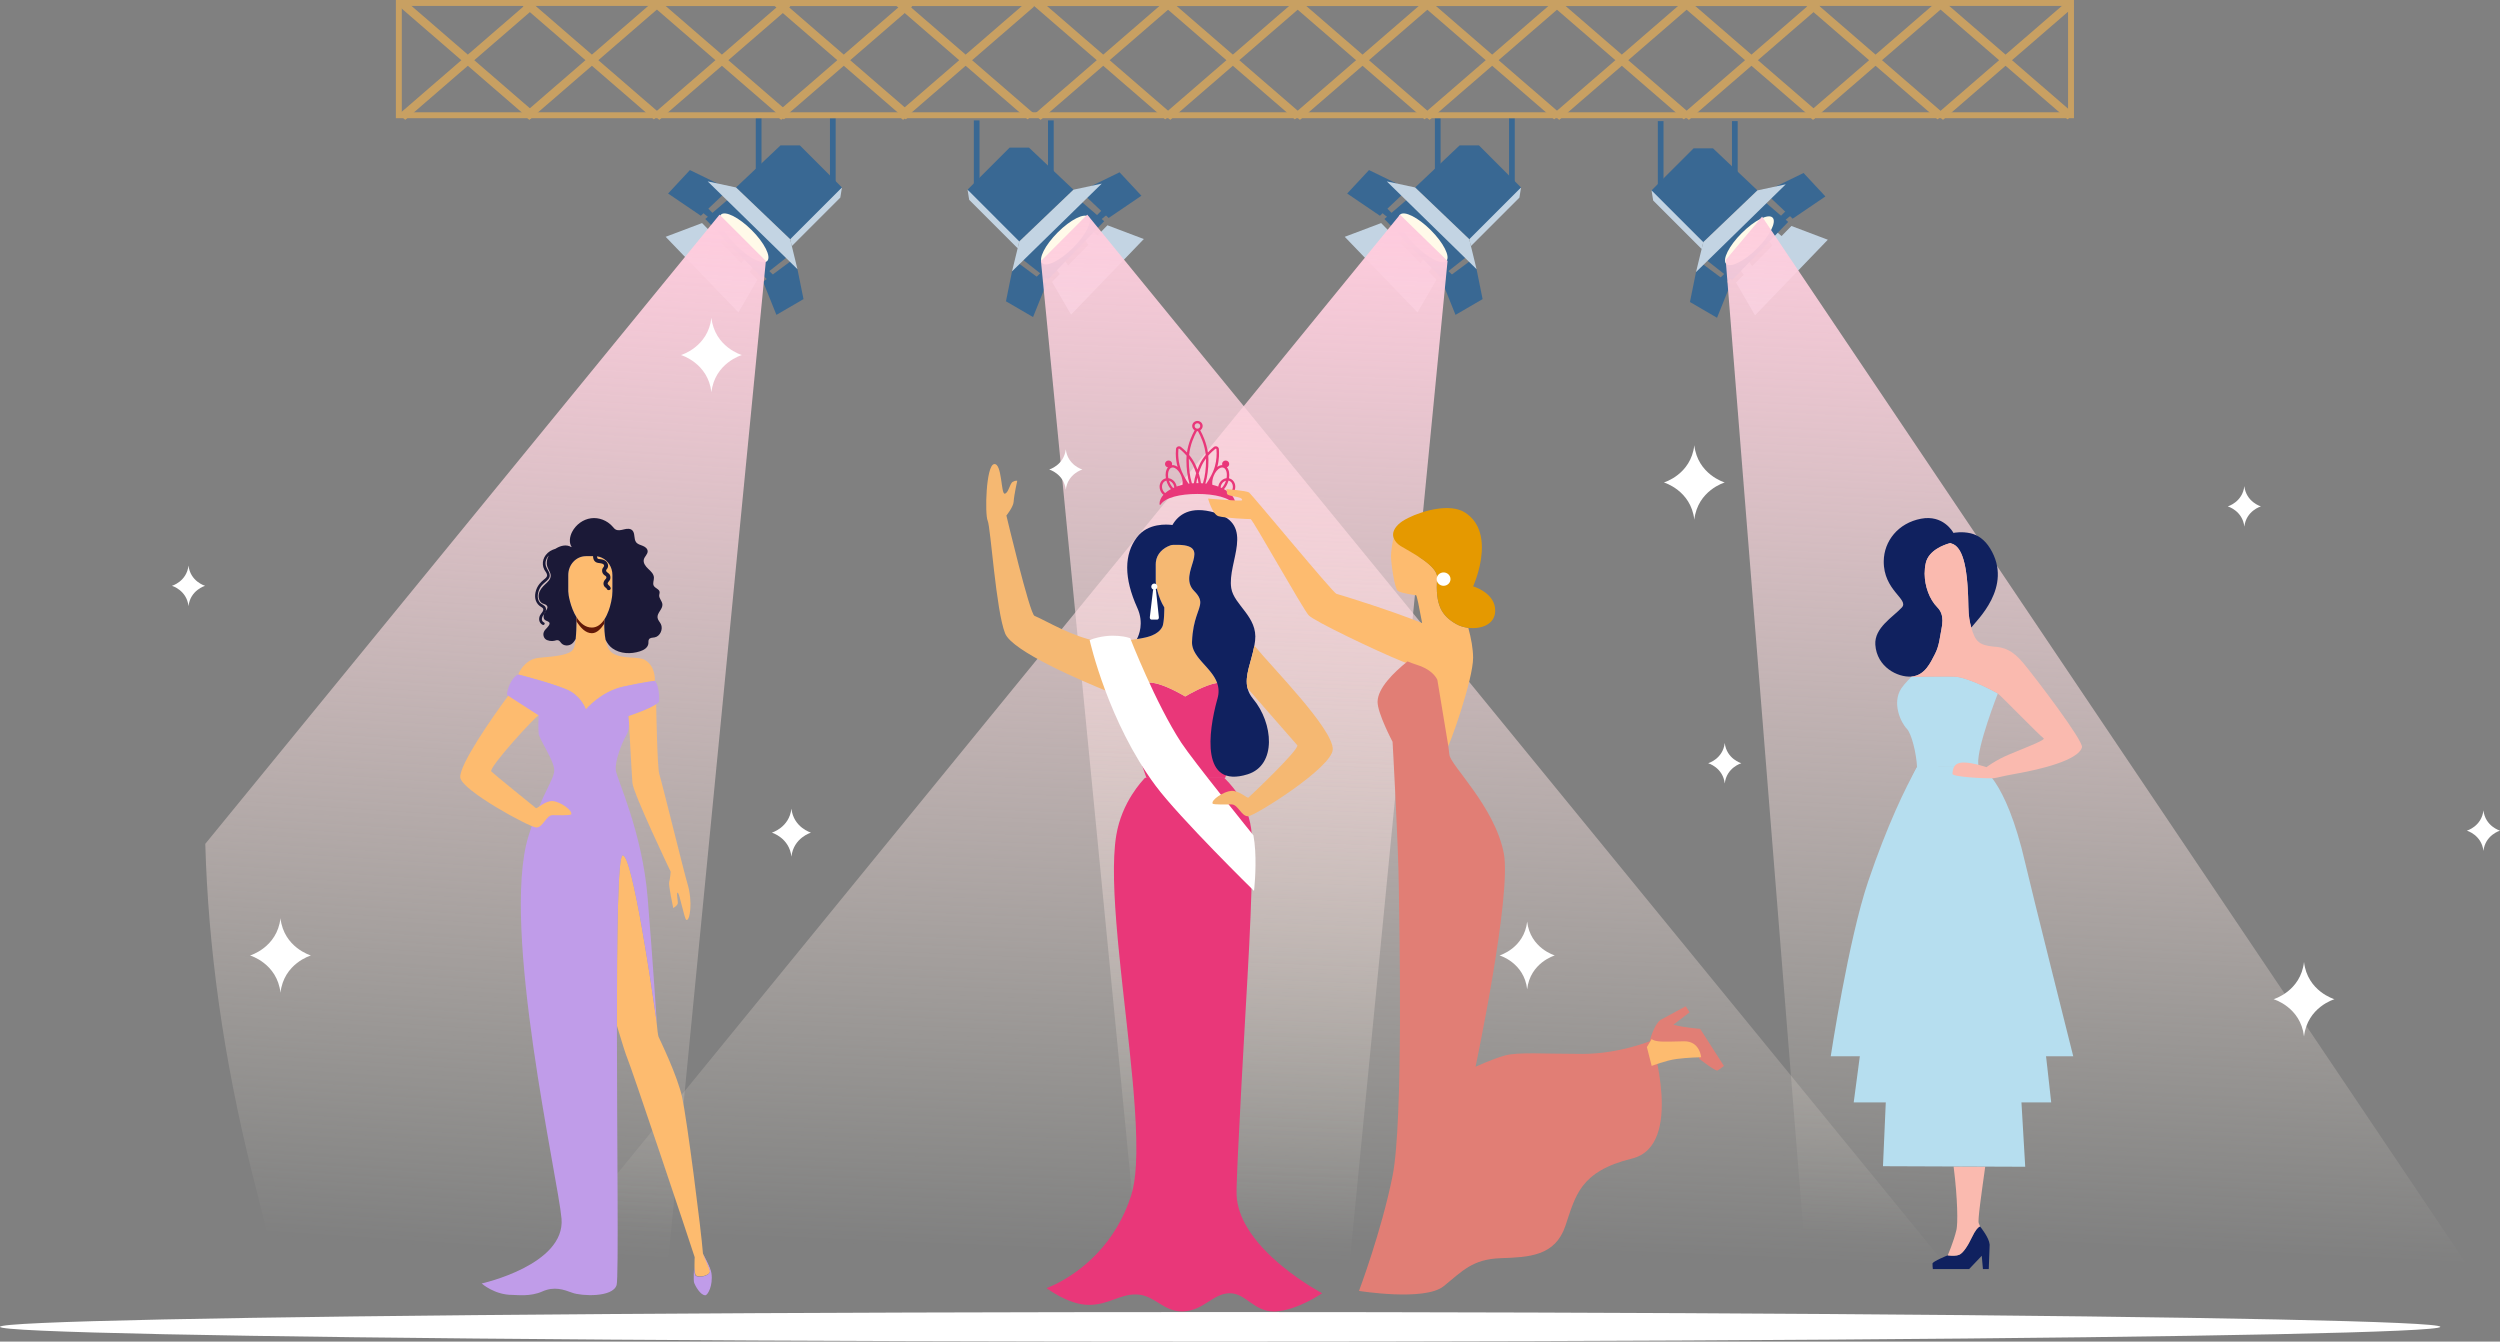 <svg width="423" height="227" viewBox="0 0 423 227" fill="none" xmlns="http://www.w3.org/2000/svg">
<rect x="0" y="0" width="423" height="227" fill="#808080" stroke="none"/>
<path d="M163.711 32.096L163.985 33.806L172.193 42.017L172.467 40.854L171.167 35.859L163.711 32.096Z" fill="#C3D4E3"/>
<path d="M163.711 32.095L170.825 24.979H174.109L181.634 32.095L172.467 40.853L163.711 32.095Z" fill="#396893"/>
<path d="M187.379 38.117L185.714 39.819L184.506 38.801L183.275 40.238L184.155 41.413L180.731 44.913L179.718 43.454L178.623 45.439L179.307 46.368L178.007 47.697L181.223 53.239L193.536 40.444L187.379 38.117Z" fill="#C3D4E3"/>
<path d="M171.235 45.915L170.208 50.979L174.792 53.648L177.049 48.037L172.261 44.478L171.235 45.915Z" fill="#396893"/>
<path d="M172.535 43.519L177.323 47.282L186.832 37.429L182.454 33.666L172.535 43.519Z" fill="#396893"/>
<path d="M184.776 31.419L189.432 29.15L193.126 33.119L187.585 36.882L183.686 33.187L184.776 31.419Z" fill="#396893"/>
<path d="M181.633 32.095L172.467 40.853L171.236 45.916L186.422 31.068L181.633 32.095Z" fill="#C3D4E3"/>
<path d="M185.398 36.611L186.835 35.174L187.451 36.2L185.946 37.432L185.398 36.611Z" fill="#396893"/>
<path d="M174.929 47.283C174.997 47.215 177.324 44.957 177.324 44.957L177.05 46.941C177.05 46.941 175.545 48.584 175.545 48.515C175.545 48.447 174.929 47.283 174.929 47.283Z" fill="#396893"/>
<path d="M178.972 39.317C176.807 41.482 175.635 43.819 176.353 44.537C177.07 45.255 179.407 44.082 181.571 41.917C183.735 39.752 184.908 37.415 184.19 36.697C183.472 35.98 181.136 37.153 178.972 39.317Z" fill="#FFFAE9"/>
<path d="M165.738 20.375H164.772V31.575H165.738V20.375Z" fill="#396893"/>
<path d="M178.288 20.375H177.322V31.575H178.288V20.375Z" fill="#396893"/>
<path d="M142.455 31.721L142.181 33.431L133.973 41.642L133.699 40.479L134.999 35.484L142.455 31.721Z" fill="#C3D4E3"/>
<path d="M142.455 31.72L135.341 24.604H132.057L124.532 31.72L133.699 40.478L142.455 31.72Z" fill="#396893"/>
<path d="M118.786 37.742L120.451 39.444L121.659 38.426L122.89 39.863L122.01 41.038L125.433 44.537L126.447 43.079L127.542 45.064L126.857 45.993L128.157 47.322L124.942 52.864L112.629 40.069L118.786 37.742Z" fill="#C3D4E3"/>
<path d="M134.928 45.544L135.954 50.608L131.371 53.276L129.113 47.666L133.902 44.107L134.928 45.544Z" fill="#396893"/>
<path d="M133.631 43.144L128.843 46.907L119.334 37.054L123.712 33.291L133.631 43.144Z" fill="#396893"/>
<path d="M121.389 31.044L116.734 28.775L113.04 32.744L118.581 36.507L122.48 32.812L121.389 31.044Z" fill="#396893"/>
<path d="M124.529 31.718L133.695 40.476L134.927 45.54L119.74 30.691L124.529 31.718Z" fill="#C3D4E3"/>
<path d="M120.769 36.236L119.332 34.799L118.716 35.825L120.222 37.057L120.769 36.236Z" fill="#396893"/>
<path d="M131.236 46.908C131.168 46.84 128.841 44.582 128.841 44.582L129.115 46.566C129.115 46.566 130.62 48.209 130.62 48.14C130.62 48.072 131.236 46.908 131.236 46.908Z" fill="#396893"/>
<path d="M127.192 38.942C129.356 41.107 130.529 43.444 129.811 44.162C129.093 44.88 126.757 43.707 124.593 41.542C122.428 39.377 121.256 37.04 121.973 36.322C122.691 35.605 125.028 36.777 127.192 38.942Z" fill="#FFFAE9"/>
<path d="M141.394 20H140.428V31.2H141.394V20Z" fill="#396893"/>
<path d="M128.845 20H127.879V31.2H128.845V20Z" fill="#396893"/>
<path d="M257.359 31.721L257.086 33.431L248.877 41.642L248.603 40.479L249.903 35.484L257.359 31.721Z" fill="#C3D4E3"/>
<path d="M257.357 31.72L250.243 24.604H246.959L239.434 31.72L248.601 40.478L257.357 31.72Z" fill="#396893"/>
<path d="M233.689 37.742L235.354 39.444L236.562 38.426L237.793 39.863L236.913 41.038L240.337 44.537L241.35 43.079L242.445 45.064L241.76 45.993L243.06 47.322L239.845 52.864L227.532 40.069L233.689 37.742Z" fill="#C3D4E3"/>
<path d="M249.832 45.544L250.858 50.608L246.275 53.276L244.017 47.666L248.806 44.107L249.832 45.544Z" fill="#396893"/>
<path d="M248.534 43.144L243.746 46.907L234.237 37.054L238.615 33.291L248.534 43.144Z" fill="#396893"/>
<path d="M236.293 31.044L231.637 28.775L227.943 32.744L233.484 36.507L237.383 32.812L236.293 31.044Z" fill="#396893"/>
<path d="M239.434 31.718L248.6 40.476L249.832 45.54L234.646 30.691L239.434 31.718Z" fill="#C3D4E3"/>
<path d="M235.673 36.236L234.236 34.799L233.62 35.825L235.126 37.057L235.673 36.236Z" fill="#396893"/>
<path d="M246.14 46.908C246.072 46.84 243.745 44.582 243.745 44.582L244.019 46.566C244.019 46.566 245.524 48.209 245.524 48.14C245.524 48.072 246.14 46.908 246.14 46.908Z" fill="#396893"/>
<path d="M242.096 38.942C244.26 41.107 245.433 43.444 244.715 44.162C243.997 44.88 241.661 43.707 239.497 41.542C237.332 39.377 236.16 37.04 236.878 36.322C237.595 35.605 239.932 36.777 242.096 38.942Z" fill="#FFFAE9"/>
<path d="M256.297 20H255.331V31.2H256.297V20Z" fill="#396893"/>
<path d="M243.748 20H242.782V31.2H243.748V20Z" fill="#396893"/>
<path d="M279.441 32.215L279.715 33.925L287.923 42.136L288.197 40.973L286.897 35.978L279.441 32.215Z" fill="#C3D4E3"/>
<path d="M279.441 32.214L286.555 25.098H289.839L297.364 32.214L288.197 40.972L279.441 32.214Z" fill="#396893"/>
<path d="M303.109 38.236L301.444 39.938L300.236 38.921L299.005 40.358L299.885 41.532L296.461 45.032L295.447 43.573L294.353 45.558L295.037 46.487L293.737 47.816L296.952 53.358L309.266 40.563L303.109 38.236Z" fill="#C3D4E3"/>
<path d="M286.965 46.035L285.938 51.098L290.522 53.767L292.779 48.156L287.991 44.598L286.965 46.035Z" fill="#396893"/>
<path d="M288.265 43.638L293.053 47.402L302.562 37.548L298.184 33.785L288.265 43.638Z" fill="#396893"/>
<path d="M300.506 31.538L305.162 29.27L308.856 33.238L303.315 37.001L299.416 33.306L300.506 31.538Z" fill="#396893"/>
<path d="M297.363 32.212L288.197 40.97L286.966 46.034L302.152 31.186L297.363 32.212Z" fill="#C3D4E3"/>
<path d="M301.125 36.73L302.562 35.293L303.178 36.319L301.673 37.551L301.125 36.73Z" fill="#396893"/>
<path d="M290.659 47.403C290.727 47.334 293.054 45.076 293.054 45.076L292.78 47.06C292.78 47.06 291.275 48.703 291.275 48.634C291.275 48.566 290.659 47.403 290.659 47.403Z" fill="#396893"/>
<path d="M294.701 39.436C292.536 41.601 291.364 43.938 292.082 44.656C292.799 45.374 295.135 44.201 297.3 42.036C299.464 39.871 300.637 37.534 299.919 36.816C299.201 36.099 296.865 37.272 294.701 39.436Z" fill="#FFFAE9"/>
<path d="M281.468 20.494H280.502V31.694H281.468V20.494Z" fill="#396893"/>
<path d="M294.017 20.494H293.051V31.694H294.017V20.494Z" fill="#396893"/>
<path d="M129.584 44.16L112.989 214.046H46.05C45.664 209.977 44.419 205.493 42.711 198.699C37.721 178.803 35.219 160.125 34.735 142.775L121.747 36.32L129.584 44.16Z" fill="url(#paint0_linear_10437_42724)"/>
<path d="M183.963 36.32L329.229 214.046H192.721L176.126 44.16L183.963 36.32Z" fill="url(#paint1_linear_10437_42724)"/>
<path d="M236.877 36.32L91.823 214.046H228.331L244.926 44.16L236.877 36.32Z" fill="url(#paint2_linear_10437_42724)"/>
<path d="M298.145 36.654L417.199 213.675H305.56L291.988 43.986L298.145 36.654Z" fill="url(#paint3_linear_10437_42724)"/>
<path d="M120.37 53.77C119.804 58.739 115.22 60.072 115.22 60.072C115.22 60.072 119.804 61.405 120.37 66.374C120.937 61.405 125.521 60.072 125.521 60.072C125.521 60.072 120.937 58.739 120.37 53.77Z" fill="white"/>
<path d="M47.456 155.363C46.889 160.333 42.306 161.666 42.306 161.666C42.306 161.666 46.889 162.998 47.456 167.968C48.022 162.998 52.606 161.666 52.606 161.666C52.606 161.666 48.022 160.333 47.456 155.363Z" fill="white"/>
<path d="M133.907 136.824C133.542 140.025 130.591 140.883 130.591 140.883C130.591 140.883 133.542 141.741 133.907 144.941C134.272 141.741 137.223 140.883 137.223 140.883C137.223 140.883 134.272 140.025 133.907 136.824Z" fill="white"/>
<path d="M286.677 75.33C286.11 80.3 281.527 81.633 281.527 81.633C281.527 81.633 286.11 82.965 286.677 87.935C287.243 82.965 291.827 81.633 291.827 81.633C291.827 81.633 287.243 80.3 286.677 75.33Z" fill="white"/>
<path d="M389.839 162.764C389.273 167.734 384.689 169.066 384.689 169.066C384.689 169.066 389.273 170.399 389.839 175.369C390.406 170.399 394.99 169.066 394.99 169.066C394.99 169.066 390.406 167.734 389.839 162.764Z" fill="white"/>
<path d="M31.895 95.691C31.587 98.396 29.092 99.121 29.092 99.121C29.092 99.121 31.587 99.847 31.895 102.551C32.203 99.847 34.698 99.121 34.698 99.121C34.698 99.121 32.203 98.396 31.895 95.691Z" fill="white"/>
<path d="M420.197 137.117C419.888 139.822 417.394 140.547 417.394 140.547C417.394 140.547 419.888 141.272 420.197 143.977C420.505 141.272 423 140.547 423 140.547C423 140.547 420.505 139.822 420.197 137.117Z" fill="white"/>
<path d="M379.743 82.252C379.434 84.957 376.939 85.682 376.939 85.682C376.939 85.682 379.434 86.407 379.743 89.112C380.051 86.407 382.546 85.682 382.546 85.682C382.546 85.682 380.051 84.957 379.743 82.252Z" fill="white"/>
<path d="M180.33 76.012C180.021 78.716 177.526 79.442 177.526 79.442C177.526 79.442 180.021 80.167 180.33 82.872C180.638 80.167 183.133 79.442 183.133 79.442C183.133 79.442 180.638 78.716 180.33 76.012Z" fill="white"/>
<path d="M291.828 125.709C291.519 128.414 289.025 129.139 289.025 129.139C289.025 129.139 291.519 129.864 291.828 132.569C292.136 129.864 294.631 129.139 294.631 129.139C294.631 129.139 292.136 128.414 291.828 125.709Z" fill="white"/>
<path d="M258.397 155.934C257.882 160.448 253.719 161.659 253.719 161.659C253.719 161.659 257.882 162.869 258.397 167.384C258.912 162.869 263.075 161.659 263.075 161.659C263.075 161.659 258.912 160.448 258.397 155.934Z" fill="white"/>
<path d="M207.296 131.627H196.349C193.989 128.432 192.085 124.982 190.583 121.74C190.955 122.917 191.713 125.129 192.421 127.163C191.713 125.128 190.955 122.917 190.581 121.74C190.463 121.367 190.385 121.099 190.358 120.972C190.299 120.692 190.239 120.399 190.197 120.097C190.104 119.453 190.084 118.775 190.305 118.143C190.369 117.956 190.455 117.774 190.566 117.597V117.597C190.681 117.411 190.824 117.231 191.003 117.06C191.347 116.727 191.799 116.373 192.329 116.088C192.965 115.745 193.717 115.499 194.538 115.499C196.192 115.499 198.813 116.863 200.014 117.542C200.249 117.676 200.431 117.782 200.539 117.847C201.133 117.493 203.908 115.879 205.899 115.555C206.012 115.816 206.093 116.09 206.141 116.384C206.1 116.095 206.028 115.817 205.933 115.551C206.146 115.517 206.35 115.499 206.541 115.499C207.362 115.499 208.113 115.745 208.749 116.088C209.28 116.373 209.731 116.727 210.076 117.06C210.253 117.231 210.398 117.411 210.513 117.597V117.597C210.999 118.374 211.003 119.263 210.882 120.097C210.839 120.399 210.778 120.692 210.719 120.972C210.513 121.951 207.313 131.573 207.296 131.627ZM194.88 131.627H193.982C193.975 131.606 193.443 130.099 192.788 128.221C193.43 129.37 194.125 130.512 194.88 131.627Z" fill="#E93779"/>
<path d="M205.933 115.546C203.939 115.858 201.137 117.487 200.541 117.843C199.88 117.448 196.518 115.495 194.539 115.495C193.718 115.495 192.967 115.741 192.331 116.084C191.8 116.369 191.348 116.723 191.003 117.056C190.826 117.226 190.682 117.407 190.567 117.592V117.593C190.455 117.77 190.37 117.952 190.307 118.139C190.019 118.028 189.495 117.825 188.799 117.547H188.798C188.581 117.461 188.346 117.367 188.097 117.266C182.919 115.179 171.268 110.198 170.063 107.167C168.516 103.276 167.619 89.202 167.117 88.114C166.612 87.026 166.828 78.743 168.196 78.526C168.888 78.416 169.174 79.72 169.373 81.025C169.565 82.296 169.675 83.566 169.995 83.53C170.642 83.458 170.84 81.825 171.344 81.535C171.848 81.245 172.118 81.355 172.118 81.355C172.118 81.355 171.58 83.724 171.507 84.907C171.451 85.788 170.282 87.228 170.282 87.228C170.282 87.228 174.222 103.856 175.032 104.196C177.168 105.095 181.314 107.718 185.911 108.56L185.926 108.562C186.881 108.736 187.857 108.833 188.839 108.822C189.913 108.461 191.165 108.313 192.363 108.127H192.364C192.853 108.05 193.335 107.967 193.79 107.86C193.856 107.845 193.92 107.829 193.985 107.812C194.012 107.806 194.038 107.799 194.066 107.791C194.141 107.772 194.215 107.751 194.289 107.729C194.316 107.722 194.343 107.714 194.369 107.705C194.458 107.678 194.546 107.65 194.633 107.62C194.73 107.585 194.826 107.55 194.92 107.512C195.67 107.207 196.283 106.764 196.651 106.069C196.679 106.019 196.704 105.956 196.727 105.883C196.731 105.866 196.737 105.849 196.742 105.832C196.749 105.809 196.754 105.785 196.761 105.76C196.768 105.738 196.772 105.715 196.779 105.691C196.798 105.603 196.819 105.506 196.835 105.4C196.838 105.386 196.841 105.371 196.842 105.355C196.845 105.34 196.848 105.325 196.849 105.309C196.852 105.294 196.855 105.279 196.857 105.263C196.86 105.244 196.863 105.225 196.866 105.205C196.87 105.176 196.873 105.147 196.877 105.117C196.879 105.103 196.881 105.089 196.882 105.076C196.89 105.013 196.899 104.947 196.904 104.88C196.906 104.87 196.907 104.86 196.908 104.851C196.917 104.771 196.923 104.689 196.93 104.605C196.932 104.597 196.933 104.587 196.933 104.579C196.934 104.562 196.936 104.544 196.937 104.528C196.938 104.505 196.941 104.481 196.943 104.458C196.949 104.367 196.956 104.273 196.962 104.179C196.977 103.909 196.988 103.628 196.993 103.346C196.995 103.318 196.995 103.289 196.995 103.26C196.995 103.248 196.996 103.235 196.996 103.223C196.998 103.134 196.998 103.045 196.998 102.956C196.998 102.892 196.998 102.829 196.998 102.766C196.469 101.923 196.101 100.941 195.869 100.101C195.649 99.309 195.549 98.643 195.549 98.332V95.456C195.549 95.333 195.556 95.211 195.569 95.092C195.725 93.71 196.756 92.703 198.089 92.248C198.304 92.176 198.762 92.183 198.762 92.183C205.797 92.017 199.005 96.911 202.047 99.983C202.545 100.484 202.833 100.901 202.974 101.292C203.03 101.45 203.063 101.604 203.077 101.758C203.078 101.785 203.081 101.813 203.082 101.841C203.084 101.868 203.084 101.897 203.084 101.924C203.084 103.22 201.826 104.647 201.69 108.606C201.689 108.64 201.689 108.674 201.689 108.708C201.689 108.748 201.689 108.787 201.691 108.827C201.691 108.866 201.694 108.905 201.698 108.944C201.7 108.971 201.702 108.997 201.705 109.024C201.706 109.033 201.706 109.042 201.708 109.051C201.709 109.066 201.712 109.081 201.715 109.096C201.717 109.123 201.722 109.149 201.726 109.176C201.731 109.209 201.737 109.24 201.742 109.272C201.759 109.359 201.779 109.444 201.803 109.528C201.811 109.559 201.82 109.59 201.83 109.621C201.862 109.719 201.896 109.816 201.934 109.912C201.941 109.929 201.948 109.945 201.955 109.962C201.967 109.989 201.978 110.016 201.991 110.042C201.998 110.057 202.004 110.072 202.011 110.087C202.021 110.108 202.031 110.128 202.04 110.149C202.05 110.169 202.061 110.191 202.07 110.211C202.219 110.503 202.4 110.787 202.605 111.066C202.617 111.082 202.629 111.098 202.642 111.114C202.657 111.134 202.67 111.154 202.686 111.174C202.714 111.212 202.746 111.252 202.775 111.291C202.791 111.31 202.806 111.33 202.822 111.349C202.867 111.408 202.915 111.466 202.964 111.525C203.028 111.603 203.093 111.68 203.159 111.758C203.176 111.777 203.192 111.796 203.209 111.815C203.242 111.854 203.276 111.894 203.31 111.932C203.345 111.971 203.379 112.009 203.412 112.048C203.445 112.084 203.477 112.12 203.508 112.156C203.529 112.178 203.548 112.2 203.569 112.222C203.619 112.28 203.67 112.337 203.721 112.393C203.792 112.472 203.864 112.552 203.935 112.631C204.005 112.71 204.075 112.788 204.145 112.867C204.155 112.878 204.166 112.89 204.176 112.902C204.2 112.929 204.225 112.957 204.25 112.985C204.285 113.025 204.321 113.065 204.355 113.105C204.414 113.174 204.474 113.242 204.531 113.311C204.56 113.345 204.59 113.38 204.618 113.414C204.648 113.448 204.677 113.484 204.704 113.518C204.762 113.588 204.818 113.658 204.872 113.729C204.916 113.785 204.958 113.841 205.001 113.896C205.017 113.917 205.032 113.938 205.048 113.958C205.079 114.001 205.109 114.042 205.14 114.085C205.157 114.11 205.175 114.134 205.192 114.159C205.243 114.232 205.292 114.305 205.34 114.379C205.365 114.416 205.388 114.454 205.411 114.491C205.435 114.528 205.457 114.564 205.48 114.602V114.603C205.502 114.64 205.524 114.676 205.546 114.714C205.55 114.721 205.554 114.729 205.558 114.735C205.576 114.768 205.594 114.799 205.611 114.832C205.631 114.871 205.653 114.909 205.672 114.948C205.712 115.025 205.749 115.104 205.786 115.183C205.804 115.223 205.822 115.263 205.839 115.303C205.855 115.343 205.872 115.383 205.887 115.424C205.903 115.464 205.918 115.505 205.933 115.546Z" fill="#F5B872"/>
<path d="M211.107 131.01C203.135 133.516 204.444 123.828 205.943 118.398C205.964 118.324 205.984 118.251 206.005 118.18C206.286 117.187 206.213 116.328 205.934 115.551C205.92 115.51 205.904 115.47 205.888 115.429C205.872 115.388 205.855 115.348 205.838 115.308C205.822 115.268 205.805 115.228 205.786 115.188C205.75 115.109 205.713 115.03 205.673 114.952C205.653 114.914 205.631 114.876 205.611 114.837C205.594 114.804 205.575 114.773 205.558 114.74C205.554 114.733 205.55 114.726 205.545 114.719C205.525 114.682 205.504 114.645 205.481 114.608V114.607C205.458 114.569 205.435 114.532 205.412 114.496C205.389 114.458 205.366 114.421 205.341 114.384C205.293 114.31 205.244 114.237 205.192 114.164C205.175 114.139 205.158 114.115 205.14 114.09C205.11 114.047 205.08 114.006 205.049 113.963C205.033 113.943 205.017 113.922 205.001 113.901C204.96 113.845 204.917 113.789 204.872 113.734C204.818 113.663 204.762 113.593 204.704 113.523C204.675 113.489 204.648 113.454 204.618 113.419C204.591 113.385 204.561 113.35 204.532 113.316C204.473 113.247 204.416 113.179 204.355 113.11C204.321 113.07 204.285 113.03 204.251 112.99C204.226 112.962 204.202 112.934 204.176 112.906C204.167 112.895 204.156 112.883 204.146 112.872C204.075 112.793 204.007 112.714 203.935 112.636C203.864 112.556 203.793 112.477 203.722 112.398C203.671 112.342 203.619 112.285 203.567 112.227C203.549 112.205 203.529 112.183 203.509 112.161C203.477 112.125 203.445 112.089 203.412 112.053C203.379 112.014 203.345 111.976 203.31 111.937C203.277 111.899 203.243 111.859 203.21 111.82C203.193 111.802 203.177 111.781 203.16 111.763C203.094 111.685 203.028 111.608 202.965 111.53C202.917 111.471 202.868 111.413 202.822 111.354C202.807 111.335 202.791 111.315 202.775 111.296C202.746 111.257 202.715 111.217 202.686 111.179C202.67 111.158 202.656 111.139 202.642 111.119C202.63 111.103 202.617 111.087 202.606 111.071C202.4 110.792 202.218 110.508 202.072 110.216C202.062 110.195 202.05 110.175 202.042 110.154C202.032 110.133 202.022 110.113 202.012 110.091C202.004 110.077 201.997 110.062 201.991 110.047C201.98 110.021 201.967 109.994 201.956 109.966C201.948 109.95 201.943 109.934 201.935 109.917C201.897 109.821 201.862 109.724 201.831 109.626C201.821 109.595 201.812 109.564 201.803 109.533C201.78 109.449 201.759 109.364 201.743 109.277C201.736 109.245 201.732 109.213 201.726 109.181C201.722 109.154 201.717 109.128 201.714 109.101C201.712 109.086 201.71 109.071 201.709 109.055C201.707 109.047 201.706 109.038 201.706 109.028C201.703 109.002 201.7 108.976 201.699 108.949C201.694 108.91 201.693 108.871 201.691 108.832C201.689 108.792 201.689 108.753 201.689 108.713C201.689 108.679 201.689 108.645 201.69 108.611C201.826 104.652 203.084 103.225 203.084 101.929C203.084 101.902 203.084 101.873 203.082 101.846C203.081 101.818 203.079 101.79 203.077 101.763C203.064 101.609 203.031 101.455 202.973 101.297C202.833 100.905 202.545 100.49 202.047 99.987C199.006 96.916 205.798 92.021 198.762 92.188C198.762 92.188 198.303 92.181 198.09 92.254C196.755 92.708 195.725 93.715 195.57 95.098C195.557 95.216 195.55 95.337 195.55 95.461V98.337C195.55 98.648 195.649 99.315 195.868 100.105C196.101 100.946 196.47 101.928 196.998 102.771C196.998 102.834 196.998 102.897 196.998 102.961C196.998 103.049 196.998 103.139 196.997 103.228C196.997 103.24 196.995 103.253 196.995 103.265C196.995 103.294 196.995 103.323 196.994 103.351C196.988 103.633 196.978 103.914 196.962 104.183C196.956 104.278 196.951 104.372 196.943 104.463C196.942 104.486 196.939 104.51 196.938 104.533C196.936 104.549 196.935 104.566 196.933 104.584C196.933 104.592 196.932 104.601 196.932 104.61C196.925 104.694 196.916 104.776 196.909 104.856C196.908 104.865 196.906 104.875 196.905 104.885C196.899 104.952 196.89 105.017 196.883 105.081C196.882 105.094 196.88 105.108 196.877 105.122C196.873 105.152 196.87 105.181 196.866 105.21C196.863 105.229 196.86 105.249 196.857 105.268C196.856 105.283 196.853 105.299 196.85 105.314C196.849 105.33 196.847 105.345 196.843 105.36C196.842 105.376 196.839 105.391 196.836 105.405C196.819 105.51 196.8 105.608 196.78 105.696C196.773 105.72 196.768 105.743 196.763 105.765C196.755 105.79 196.75 105.814 196.743 105.837C196.737 105.854 196.732 105.871 196.728 105.888C196.704 105.961 196.679 106.024 196.652 106.074C196.283 106.769 195.67 107.212 194.92 107.517C194.826 107.555 194.732 107.59 194.633 107.625C194.546 107.655 194.459 107.683 194.37 107.71C194.343 107.719 194.317 107.727 194.29 107.734C194.215 107.756 194.142 107.777 194.066 107.796C194.038 107.804 194.013 107.811 193.984 107.817C193.921 107.834 193.856 107.85 193.79 107.865C193.335 107.971 192.854 108.055 192.363 108.131C192.679 107.54 193.603 105.442 192.437 102.861C190.131 97.765 190.198 93.791 192.358 90.923C194.216 88.456 197.493 88.711 198.374 88.831C199.379 87.078 201.407 85.542 205.496 86.726C212.527 88.76 207.622 95.087 208.327 99.509C208.789 102.404 212.858 104.343 212.36 108.424C212.326 108.702 212.284 108.975 212.235 109.243C211.727 112.041 210.534 114.333 211.086 116.468C211.242 117.071 211.538 117.662 212.026 118.248C215.452 122.348 216.049 129.455 211.107 131.01Z" fill="#10215F"/>
<path d="M195.818 104.836H194.81C194.649 104.836 194.525 104.639 194.551 104.42L195.085 99.93C195.093 99.858 195.114 99.8 195.14 99.755C194.942 99.682 194.798 99.488 194.798 99.26C194.798 98.969 195.029 98.735 195.313 98.735C195.598 98.735 195.829 98.969 195.829 99.26C195.829 99.471 195.707 99.652 195.531 99.735C195.568 99.785 195.593 99.852 195.602 99.936L196.078 104.427C196.1 104.643 195.978 104.836 195.818 104.836Z" fill="white"/>
<path d="M215.537 221.902C212.125 221.902 210.818 218.819 208.093 218.819C205.273 218.819 203.754 221.66 200.36 221.879C200.235 221.887 200.112 221.891 199.99 221.891C196.856 221.891 195.402 219.248 192.558 219.038C192.403 219.026 192.251 219.02 192.1 219.02C189.4 219.02 187.521 220.786 184.233 220.786C180.762 220.786 177.074 217.945 177.074 217.945C177.074 217.945 179.32 217.184 182.117 215.154C184.349 213.532 186.935 211.102 189.004 207.605C189.936 206.03 190.765 204.24 191.41 202.209C191.827 200.894 192.075 199.213 192.192 197.248C192.232 196.553 192.257 195.822 192.268 195.06C192.308 192.032 192.118 188.502 191.802 184.703C191.751 184.097 191.698 183.485 191.642 182.866C191.339 179.536 190.956 176.034 190.565 172.507C190.464 171.6 190.361 170.691 190.261 169.782C190.146 168.76 190.032 167.738 189.921 166.721C189.82 165.789 189.719 164.863 189.623 163.942C189.474 162.537 189.333 161.147 189.204 159.783C189.169 159.404 189.133 159.025 189.101 158.649C188.47 151.693 188.188 145.48 188.871 141.343C189.811 135.64 193.328 132.062 193.736 131.604H193.803H194.7C195.343 132.554 196.03 133.486 196.759 134.387C200.848 139.432 211.689 149.673 211.689 149.673C211.689 149.673 211.727 149.572 211.791 149.387C211.591 156.676 211.083 165.215 211.083 165.215C211.034 166.1 210.923 168.043 210.778 170.603C210.751 171.082 210.723 171.585 210.693 172.104C210.686 172.238 210.678 172.372 210.67 172.507C210.499 175.554 210.294 179.192 210.094 182.866C210.061 183.477 210.027 184.092 209.995 184.703C209.796 188.406 209.607 192.049 209.468 195.06C209.431 195.835 209.398 196.567 209.369 197.248C209.26 199.783 209.204 201.605 209.232 202.209C209.321 204.102 209.981 205.916 210.975 207.605C212.488 210.174 214.773 212.453 216.992 214.274C220.43 217.097 223.71 218.819 223.71 218.819C223.71 218.819 219.589 221.66 215.902 221.891C215.777 221.899 215.655 221.902 215.537 221.902ZM211.815 148.406C210.343 146.953 199.832 136.537 196.234 131.692C196.214 131.662 196.191 131.633 196.171 131.604H207.117H207.142C207.55 132.062 211.503 135.569 211.807 141.343C211.896 143.039 211.883 145.591 211.815 148.406Z" fill="#E93779"/>
<path d="M212.183 150.742C212.183 150.742 199.612 138.428 195.515 132.926C187.52 122.187 184.446 108.64 184.368 108.295L184.367 108.288C188.192 106.862 191.226 107.975 191.226 107.975C191.226 107.975 195.516 119 199.88 125.676C201.838 128.672 212.079 141.343 212.079 141.343C212.23 142.143 212.322 143.01 212.376 143.885C212.581 147.263 212.183 150.742 212.183 150.742Z" fill="white"/>
<path d="M225.504 126.765C225.504 129.803 212.334 138.065 211.186 138.112C210.036 138.16 209.485 136.105 208.383 136.105C207.83 136.105 205.268 136.195 205.169 135.96C204.906 135.339 207.051 133.909 208.336 133.814C209.624 133.719 211.047 135.104 211.23 134.96C211.414 134.817 219.866 126.829 219.502 126.096L211.087 116.467C210.535 114.332 211.728 112.04 212.235 109.242C215.253 112.941 225.504 123.257 225.504 126.765Z" fill="#F5B872"/>
<path d="M208.07 83.435C207.795 83.189 207.469 82.962 207.098 82.761C207.4 82.427 207.647 81.988 207.807 81.499C207.827 81.439 207.845 81.38 207.862 81.32C207.885 81.326 207.91 81.333 207.932 81.34C208.347 81.466 208.602 81.881 208.602 82.351C208.602 82.49 208.578 82.635 208.532 82.778C208.442 83.054 208.275 83.281 208.07 83.435ZM206.72 82.57C206.654 82.54 206.588 82.511 206.521 82.483C206.53 82.382 206.552 82.28 206.585 82.18C206.687 81.87 206.887 81.612 207.149 81.454C207.24 81.399 207.333 81.358 207.429 81.334C207.425 81.348 207.419 81.364 207.415 81.378C207.259 81.853 207.015 82.27 206.72 82.57ZM206.128 82.327C205.814 82.211 205.48 82.112 205.13 82.029C205.08 81.632 205.131 81.177 205.281 80.722C205.3 80.662 205.322 80.603 205.345 80.544L205.346 80.54C205.407 80.379 205.481 80.229 205.561 80.088C205.903 79.491 206.382 79.098 206.799 79.098C206.86 79.098 206.921 79.107 206.98 79.125C207.471 79.275 207.688 80.042 207.534 80.908C207.328 80.93 207.123 80.999 206.931 81.116C206.585 81.324 206.324 81.659 206.193 82.059C206.164 82.148 206.142 82.237 206.128 82.327ZM204.961 80.399C204.678 80.967 204.386 81.451 204.109 81.842C204.055 81.833 204.001 81.828 203.947 81.822C204.292 80.739 204.472 79.266 204.472 77.838C204.472 77.587 204.46 77.339 204.438 77.096C204.886 76.576 205.333 76.184 205.647 75.935C205.67 75.915 205.695 75.909 205.715 75.909C205.734 75.909 205.75 75.915 205.757 75.918C205.776 75.925 205.818 75.949 205.824 76.007C205.84 76.202 205.853 76.447 205.853 76.724C205.853 77.542 205.74 78.662 205.261 79.756C205.24 79.803 205.22 79.849 205.2 79.896L205.198 79.898C205.12 80.07 205.041 80.236 204.963 80.393L204.961 80.399ZM203.53 81.78C203.423 81.771 203.314 81.764 203.204 81.759C203.202 81.75 203.202 81.74 203.201 81.732C203.143 81.236 203.012 80.668 202.82 80.07C202.944 79.7 203.089 79.319 203.257 78.937C203.478 78.429 203.757 77.974 204.055 77.574C204.058 77.663 204.059 77.75 204.059 77.838C204.059 79.27 203.889 80.613 203.581 81.619C203.565 81.674 203.548 81.728 203.53 81.78ZM202.604 81.743C202.543 81.743 202.482 81.743 202.421 81.745C202.456 81.452 202.518 81.134 202.604 80.8C202.689 81.134 202.752 81.452 202.788 81.745C202.726 81.743 202.665 81.743 202.604 81.743ZM202.389 80.071C202.196 80.669 202.066 81.236 202.008 81.732C202.007 81.74 202.005 81.75 202.005 81.759C201.895 81.764 201.786 81.771 201.677 81.78C201.661 81.728 201.644 81.674 201.628 81.619C201.318 80.613 201.15 79.27 201.15 77.838C201.15 77.75 201.151 77.663 201.154 77.576C201.452 77.975 201.731 78.43 201.951 78.937C202.119 79.319 202.265 79.702 202.389 80.07V80.071ZM201.099 81.842C200.83 81.463 200.55 80.999 200.277 80.455C200.178 80.26 200.079 80.055 199.983 79.837C199.972 79.81 199.96 79.783 199.948 79.756C199.306 78.288 199.319 76.777 199.385 76.007C199.389 75.949 199.431 75.925 199.45 75.918C199.469 75.911 199.515 75.898 199.562 75.935C199.876 76.184 200.323 76.577 200.77 77.096C200.75 77.339 200.739 77.587 200.739 77.838C200.739 79.266 200.917 80.739 201.263 81.822C201.208 81.828 201.153 81.833 201.099 81.842ZM200.085 82.027C199.735 82.11 199.401 82.21 199.087 82.324C199.074 82.235 199.052 82.147 199.023 82.059C198.892 81.659 198.629 81.324 198.285 81.116C198.093 80.999 197.889 80.93 197.682 80.908C197.528 80.042 197.745 79.275 198.237 79.125C198.295 79.107 198.355 79.098 198.417 79.098C198.823 79.098 199.286 79.47 199.626 80.039V80.04C199.73 80.212 199.819 80.402 199.893 80.603L199.895 80.606C199.908 80.644 199.922 80.682 199.935 80.722C200.086 81.183 200.133 81.643 200.085 82.027ZM198.493 82.569C198.199 82.269 197.955 81.853 197.801 81.378C197.796 81.364 197.791 81.348 197.787 81.334C197.883 81.358 197.977 81.399 198.067 81.454C198.329 81.612 198.529 81.87 198.631 82.18C198.663 82.28 198.685 82.38 198.693 82.478C198.625 82.508 198.56 82.538 198.493 82.569ZM197.142 83.432C196.94 83.277 196.774 83.051 196.684 82.778C196.478 82.15 196.747 81.504 197.284 81.34C197.307 81.333 197.331 81.326 197.354 81.32C197.37 81.38 197.389 81.439 197.408 81.499C197.569 81.986 197.814 82.424 198.115 82.757C197.743 82.958 197.416 83.184 197.142 83.432ZM202.479 73.014C202.517 72.948 202.579 72.941 202.604 72.941C202.63 72.941 202.692 72.948 202.729 73.014C203.156 73.785 203.833 75.237 204.013 76.971C203.594 77.473 203.185 78.08 202.878 78.781C202.779 79.006 202.688 79.231 202.604 79.454C202.521 79.231 202.429 79.006 202.331 78.781C202.024 78.08 201.614 77.474 201.196 76.971C201.376 75.237 202.052 73.785 202.479 73.014ZM202.13 72.078C202.13 71.825 202.342 71.618 202.604 71.618C202.865 71.618 203.079 71.825 203.079 72.078C203.079 72.33 202.865 72.536 202.604 72.536C202.342 72.536 202.13 72.33 202.13 72.078ZM208.357 83.721C208.609 83.52 208.814 83.238 208.924 82.899C209.199 82.061 208.811 81.191 208.057 80.96C208.02 80.949 207.986 80.94 207.949 80.932C208.08 80.153 207.939 79.456 207.582 79.056C207.816 78.976 207.984 78.76 207.984 78.505C207.984 78.182 207.714 77.919 207.38 77.919C207.046 77.919 206.776 78.182 206.776 78.505C206.776 78.573 206.787 78.639 206.81 78.7C206.527 78.696 206.235 78.806 205.962 79.006C206.309 77.775 206.289 76.622 206.234 75.974C206.218 75.787 206.097 75.625 205.919 75.552C205.74 75.478 205.535 75.507 205.385 75.627C205.117 75.841 204.755 76.154 204.376 76.559C204.138 74.924 203.503 73.568 203.09 72.826C203.086 72.817 203.082 72.809 203.076 72.802C203.324 72.65 203.49 72.382 203.49 72.078C203.49 71.604 203.093 71.22 202.604 71.22C202.116 71.22 201.718 71.604 201.718 72.078C201.718 72.382 201.883 72.649 202.132 72.802C202.126 72.809 202.123 72.817 202.117 72.826C201.706 73.568 201.071 74.924 200.833 76.559C200.454 76.154 200.092 75.841 199.823 75.627C199.672 75.507 199.469 75.478 199.29 75.552C199.112 75.625 198.99 75.787 198.975 75.974C198.958 76.178 198.943 76.431 198.943 76.721C198.943 77.353 199.008 78.158 199.245 79C198.936 78.776 198.605 78.668 198.288 78.707C198.313 78.644 198.326 78.577 198.326 78.505C198.326 78.182 198.054 77.919 197.72 77.919C197.386 77.919 197.116 78.182 197.116 78.505C197.116 78.793 197.329 79.031 197.613 79.08C197.27 79.485 197.137 80.168 197.267 80.932C197.23 80.939 197.196 80.949 197.159 80.96C196.57 81.14 196.203 81.712 196.203 82.353C196.203 82.532 196.233 82.716 196.292 82.899C196.402 83.235 196.603 83.516 196.854 83.717C196.427 84.192 196.186 84.73 196.186 85.299V85.303C196.186 85.414 196.337 85.454 196.397 85.358C197.12 84.208 199.626 83.577 202.604 83.577C205.584 83.577 208.089 84.208 208.814 85.359C208.87 85.454 209.023 85.413 209.023 85.303V85.299C209.023 84.732 208.783 84.197 208.357 83.721Z" fill="#E93779"/>
<path d="M249.249 111.289C249.257 114.896 245.36 126.161 244.385 127.648C244.385 127.648 244.31 127.179 244.177 126.363L244.175 126.35C243.826 124.204 243.09 119.693 242.305 115.042C242.04 114.458 241.196 113.187 238.664 112.429C238.341 112.332 237.854 112.152 237.249 111.907C232.883 110.147 222.313 105.08 221.433 104.113C220.43 103.013 211.912 87.804 211.609 87.829C211.305 87.854 207.202 87.65 206.166 87.343C205.131 87.035 204.406 84.36 204.406 84.36C204.406 84.36 210.148 84.866 210.173 84.635C210.248 83.904 207.678 84.088 207.602 83.504C207.527 82.919 207.527 82.755 207.527 82.755C207.527 82.755 210.872 83.027 211.325 83.319C211.778 83.612 225.59 100.367 226.119 100.474C226.507 100.552 235.469 103.321 240.628 105.429C240.122 102.669 239.731 100.775 239.608 100.72C239.608 100.72 237.233 100.423 236.527 99.994C235.931 99.632 235.355 95.098 235.355 94.092C235.355 93.293 235.614 91.65 235.796 91.004C235.963 91.491 236.368 91.945 237.001 92.33C238.719 93.37 243.32 95.748 243.168 97.763C242.821 102.377 243.919 104.173 246.384 105.585C246.961 105.917 247.683 106.138 248.435 106.227C248.924 108.024 249.245 109.777 249.249 111.289Z" fill="#FDBB6F"/>
<path d="M235.798 91.007C235.968 91.494 236.37 92.014 237.004 92.4C238.721 93.44 243.323 95.751 243.173 97.766C242.824 102.38 243.921 104.176 246.385 105.588C246.964 105.92 247.685 106.141 248.437 106.231C250.559 106.487 252.923 105.7 252.987 103.407C253.074 100.303 249.251 99.212 249.251 99.212C249.251 99.212 250.151 97.254 250.549 94.808C250.566 94.704 250.582 94.598 250.596 94.491C250.986 91.757 250.695 88.51 247.863 86.712C245.347 85.115 240.75 86.391 238.255 87.639C238.064 87.733 237.887 87.828 237.726 87.92C237.439 88.083 237.194 88.242 237.004 88.39C235.907 89.238 235.507 90.171 235.798 91.007Z" fill="#E59900"/>
<path d="M243.083 97.986C243.083 98.611 243.607 99.117 244.254 99.117C244.901 99.117 245.425 98.611 245.425 97.986C245.425 97.362 244.901 96.855 244.254 96.855C243.607 96.855 243.083 97.362 243.083 97.986Z" fill="white"/>
<path d="M276.152 196.022C267.292 198.204 266.598 202.315 264.859 207.432C263.122 212.549 258.693 212.717 253.916 212.885C249.138 213.053 247.488 215.022 244.275 217.622C241.059 220.223 229.943 218.422 229.943 218.422C229.943 218.422 233.764 208.271 235.622 198.958C237.48 189.647 236.743 155.855 236.68 149.965C236.603 142.98 235.622 125.514 235.622 125.514C235.622 125.514 233.033 120.619 233.085 118.695C233.145 116.437 235.745 113.838 238.149 111.909C238.755 112.154 239.242 112.333 239.565 112.431C242.096 113.189 242.94 114.46 243.205 115.044C243.99 119.694 244.727 124.206 245.075 126.351L245.077 126.365C245.165 126.985 245.219 127.433 245.23 127.65C245.317 129.412 252.873 136.375 254.437 144.345C255.822 151.402 249.66 180.503 249.66 180.503C249.66 180.503 252.525 179.16 254.697 178.573C256.868 177.986 261.386 178.321 267.727 178.321C274.068 178.321 279.453 176.056 279.453 176.056C279.453 176.056 285.013 193.842 276.152 196.022Z" fill="#E17E75"/>
<path d="M279.148 176.061C279.148 176.061 279.154 176.071 279.171 176.088C279.266 176.184 279.704 176.512 281.255 176.518C281.474 176.52 281.716 176.514 281.982 176.501C282.432 176.478 282.907 176.473 283.372 176.492C283.778 176.481 284.206 176.47 284.655 176.464C287.328 176.427 287.539 179.163 287.539 179.163C287.539 179.163 290.263 181.311 290.616 181.123C290.969 180.934 291.685 180.353 291.685 180.353L287.669 174.081C287.669 174.081 284.941 173.875 283.132 173.383L285.879 171.283L285.225 170.261L281.194 172.442L280.979 172.559C280.955 172.575 280.932 172.591 280.91 172.608C279.836 173.42 279.148 176.061 279.148 176.061Z" fill="#E17E75"/>
<path d="M278.654 177.167L279.465 180.354C279.465 180.354 281.823 179.432 283.646 179.18C285.472 178.928 287.834 178.886 287.834 178.886C287.834 178.886 287.624 176.15 284.95 176.187C284.501 176.194 284.073 176.205 283.668 176.215C282.87 176.236 282.162 176.256 281.549 176.242C279.998 176.236 279.56 175.907 279.465 175.811L278.654 177.167Z" fill="#FDBB6F"/>
<path d="M120.145 215.045C120.145 215.903 118.085 216.211 117.733 215.755C117.564 215.534 117.514 214.816 117.507 214.134C117.5 213.408 117.542 212.722 117.542 212.722C116.583 209.684 106.657 180.116 106.067 178.85C105.905 178.503 105.251 176.438 104.379 173.544C104.371 158.268 104.542 144.852 105.342 144.731C107.013 144.479 110.444 168.228 111.045 172.489L111.047 172.493C111.207 174.145 111.333 175.201 111.414 175.391C111.709 176.065 114.612 181.973 115.424 185.686C116.237 189.399 118.639 208.102 118.94 212.096V212.097C118.976 212.173 120.145 214.596 120.145 215.045Z" fill="#FDBB6F"/>
<path d="M110.791 115.212C110.791 115.212 109.224 115.351 105.436 116.184C101.689 117.009 99.188 119.975 99.134 120.039C99.117 119.992 98.458 118.115 96.586 117.017C94.75 115.94 88.075 114.224 87.675 114.123C88.153 113.043 89.199 111.469 91.3 111.288C94.067 111.05 96.405 110.837 97.013 109.828C97.205 109.511 97.331 108.856 97.41 108.109C97.522 107.075 97.547 105.862 97.552 105.128C97.555 104.72 97.552 104.46 97.552 104.46L97.573 104.461L97.56 104.442C97.034 103.604 96.671 102.598 96.448 101.743C96.249 100.987 96.159 100.347 96.159 100.05V97.295C96.159 95.53 97.496 94.099 99.144 94.099H100.648C101.973 94.099 103.098 95.025 103.486 96.306C103.582 96.619 103.632 96.95 103.632 97.295V100.05C103.632 100.252 103.618 100.489 103.59 100.751C103.581 100.845 103.569 100.943 103.554 101.045C103.487 101.536 103.374 102.092 103.211 102.65C103.15 102.866 103.08 103.081 103.002 103.293C102.809 103.826 102.569 104.342 102.28 104.786C102.272 104.94 102.261 105.196 102.258 105.518C102.253 106.239 102.284 107.286 102.475 108.253C102.663 109.223 103.011 110.112 103.632 110.51C105.338 111.601 107.972 110.993 109.126 111.67C111.02 112.781 110.791 115.212 110.791 115.212Z" fill="#FDBB6F"/>
<path d="M111.817 105.591C112.245 106.453 111.679 107.677 110.776 107.841C110.417 107.906 109.96 107.873 109.787 108.214C109.686 108.408 109.73 108.647 109.709 108.867C109.643 109.584 108.924 110.003 108.274 110.206C106.736 110.691 104.975 110.65 103.633 109.71C103.155 109.375 102.753 108.856 102.465 108.256C102.275 107.288 102.242 106.241 102.248 105.522C102.252 105.199 102.262 104.942 102.271 104.788C102.56 104.345 102.8 103.828 102.993 103.296C103.07 103.083 103.14 102.868 103.202 102.653C103.364 102.095 103.477 101.539 103.545 101.047C103.558 100.946 103.571 100.847 103.581 100.753C103.609 100.491 103.622 100.255 103.622 100.053V97.298C103.622 96.953 103.573 96.621 103.476 96.309C103.127 95.155 102.18 94.289 101.024 94.129C101.026 94.252 101.037 94.405 101.103 94.486C101.2 94.604 101.44 94.59 101.593 94.612C101.921 94.66 102.254 94.73 102.515 94.954C102.734 95.142 102.881 95.412 102.888 95.705C102.892 95.851 102.863 96.003 102.794 96.132C102.725 96.261 102.561 96.382 102.554 96.535C102.541 96.802 103.033 96.983 103.162 97.216C103.299 97.461 103.32 97.77 103.235 98.033C103.144 98.311 102.667 98.599 102.863 98.871C103.017 99.087 103.21 99.167 103.314 99.438C103.471 99.85 102.813 100.028 102.656 99.62C102.611 99.498 102.437 99.419 102.349 99.328C102.257 99.23 102.182 99.117 102.142 98.988C102.053 98.694 102.137 98.386 102.32 98.148C102.426 98.006 102.618 97.889 102.606 97.688C102.592 97.488 102.402 97.418 102.264 97.315C102.043 97.153 101.898 96.912 101.878 96.634C101.867 96.489 101.885 96.345 101.937 96.21C101.994 96.064 102.177 95.917 102.207 95.769C102.299 95.321 101.475 95.289 101.222 95.25C100.597 95.154 100.358 94.7 100.344 94.103H99.134C97.485 94.103 96.149 95.533 96.149 97.298V100.053C96.149 100.35 96.24 100.99 96.439 101.746C96.662 102.6 97.024 103.607 97.55 104.445L97.564 104.463H97.542C97.542 104.463 97.546 104.723 97.543 105.131C97.538 105.865 97.513 107.078 97.401 108.112C97.15 108.59 96.861 108.887 96.643 109.012C96.118 109.316 95.4 109.29 94.982 108.836C94.829 108.669 94.712 108.449 94.511 108.359C94.289 108.261 94.04 108.348 93.807 108.415C93.381 108.54 92.599 108.431 92.267 108.119C91.909 107.783 91.745 107.087 92.301 106.495C92.586 106.191 93.2 105.608 92.919 105.299C92.717 105.077 92.375 105.072 92.162 104.863C91.93 104.632 91.936 104.229 92.061 103.917L92.066 103.905C92.173 103.75 92.273 103.588 92.331 103.417C92.407 103.296 92.483 103.175 92.546 103.046C92.593 102.952 92.633 102.849 92.63 102.743C92.626 102.543 92.468 102.381 92.297 102.293C92.127 102.207 91.936 102.17 91.766 102.081C91.222 101.797 91.025 101.03 91.188 100.409C91.35 99.787 91.787 99.291 92.244 98.867C92.663 98.481 93.15 98.055 93.18 97.465C93.207 96.892 92.787 96.417 92.609 95.876C92.412 95.279 92.523 94.596 92.824 94.05C92.838 94.026 92.851 94.001 92.866 93.978C92.616 94.227 92.431 94.546 92.341 94.953C92.185 95.657 92.516 96.142 92.837 96.723C93.069 97.143 93.104 97.591 92.79 97.979C92.442 98.409 91.941 98.687 91.596 99.129C91.269 99.545 91.069 100.063 91.003 100.589C90.947 101.052 91.012 101.545 91.312 101.917C91.601 102.274 92.159 102.358 92.33 102.812C92.412 103.027 92.396 103.228 92.331 103.417C92.233 103.575 92.136 103.732 92.066 103.905C92.017 103.975 91.967 104.043 91.918 104.109C91.633 104.501 91.536 105.08 92.046 105.327C92.311 105.455 92.079 105.85 91.817 105.723C91.329 105.486 91.146 104.972 91.258 104.453C91.312 104.207 91.43 104.004 91.579 103.808C91.704 103.644 91.854 103.474 91.906 103.27C91.984 102.965 91.817 102.844 91.583 102.709C90.671 102.18 90.393 101.232 90.606 100.227C90.717 99.704 90.941 99.219 91.275 98.804C91.484 98.544 91.726 98.315 91.981 98.101C92.235 97.887 92.599 97.67 92.567 97.288C92.536 96.944 92.226 96.65 92.079 96.347C91.951 96.087 91.877 95.803 91.854 95.513C91.807 94.941 91.991 94.374 92.336 93.921C92.768 93.354 93.346 93.04 93.98 92.856C94.026 92.828 94.07 92.799 94.118 92.771C94.883 92.312 95.867 92.085 96.628 92.549L96.734 92.572C96.231 91.839 96.389 90.789 96.802 89.994C97.449 88.749 98.675 87.866 100.003 87.691C101.33 87.514 102.724 88.049 103.638 89.087C103.79 89.26 103.935 89.45 104.128 89.569C104.561 89.837 105.104 89.687 105.593 89.566C106.081 89.442 106.665 89.383 107.016 89.764C107.474 90.26 107.219 91.157 107.609 91.713C107.866 92.08 108.325 92.193 108.729 92.348C109.132 92.503 109.567 92.805 109.584 93.262C109.603 93.783 109.072 94.14 108.94 94.642C108.782 95.244 109.229 95.824 109.67 96.237C110.109 96.65 110.621 97.107 110.644 97.731C110.661 98.189 110.403 98.677 110.603 99.084C110.833 99.553 111.567 99.66 111.611 100.187C111.625 100.36 111.551 100.525 111.536 100.7C111.487 101.253 112.026 101.688 112.079 102.242C112.157 103.071 111.141 103.696 111.257 104.52C111.314 104.927 111.635 105.227 111.817 105.591Z" fill="#1B1937"/>
<path d="M100.146 107.139C100.144 107.139 100.144 107.139 100.144 107.139C99.032 107.139 98.186 106.138 97.566 105.159L97.554 105.14L97.546 105.127C97.549 104.857 97.547 104.652 97.546 104.543C97.546 104.491 97.545 104.462 97.545 104.459L97.566 104.46C98.186 105.439 99.032 106.183 100.144 106.183H100.146C101.037 106.183 101.74 105.606 102.275 104.785C102.266 104.939 102.255 105.196 102.253 105.517C102.253 105.517 102.253 105.517 102.253 105.518C101.721 106.328 101.025 107.139 100.146 107.139Z" fill="#621807"/>
<path d="M106.37 121.153C106.312 121.172 106.282 121.181 106.282 121.181C106.282 121.181 106.772 123.057 105.955 124.446C105.14 125.834 104.029 128.822 104.193 130.314C104.357 131.808 108.666 140.698 109.58 151.881C110.48 162.89 111.117 172.822 111.137 173.129C111.131 173.086 111.099 172.863 111.046 172.489V172.485C110.444 168.224 107.014 144.475 105.342 144.726C104.543 144.848 104.371 158.264 104.379 173.541C104.389 193.316 104.699 216.212 104.33 217.426C103.677 219.579 98.349 219.296 96.848 218.74C95.344 218.185 93.772 217.618 91.747 218.521C89.722 219.423 87.441 219.097 86.676 219.097C83.65 219.097 81.499 217.166 81.499 217.166C81.499 217.166 95.658 214.033 95.012 206.208C94.467 199.6 84.695 156.827 89.401 141.532C91.656 134.2 93.842 131.89 93.776 130.252C93.711 128.613 91.246 125.115 91.139 124.12C91.033 123.126 91.139 121.043 91.139 121.043C91.139 121.043 85.584 118.41 85.787 117.311C86.266 114.722 87.655 114.113 87.655 114.113C87.655 114.113 87.661 114.115 87.673 114.118C88.072 114.219 94.748 115.936 96.584 117.014C98.456 118.111 99.114 119.988 99.13 120.034C99.185 119.97 101.686 117.004 105.433 116.18C109.221 115.347 110.789 115.207 110.789 115.207C110.789 115.207 111.553 115.728 111.54 118.576C111.538 118.75 111.323 118.945 111.025 119.151C109.826 119.983 106.909 120.974 106.37 121.153Z" fill="#C09CE9"/>
<path d="M116.126 155.647C115.782 155.476 114.961 151.016 114.664 151.038C114.366 151.059 114.765 152.488 114.674 152.88C114.582 153.272 113.911 153.639 113.911 153.639C113.911 153.639 113.071 149.677 113.22 149.257C113.371 148.838 113.479 147.492 113.479 147.492C113.479 147.492 107.143 134.254 107.009 132.478C106.846 130.325 106.394 121.663 106.368 121.161C106.908 120.981 109.823 119.99 111.024 119.159C111.042 120.184 111.215 130.004 111.56 131.005C111.925 132.062 115.795 147.821 116.284 149.392C117.29 152.623 116.703 155.932 116.126 155.647Z" fill="#FDBB6F"/>
<path d="M85.988 117.728C83.36 121.27 77.741 129.334 77.876 131.517C78.012 133.701 89.597 139.961 90.728 140.011C91.859 140.06 92.402 137.924 93.487 137.924C94.032 137.924 96.554 138.018 96.652 137.774C96.911 137.128 94.8 135.642 93.532 135.543C92.266 135.443 90.864 136.884 90.682 136.734C90.501 136.586 83.22 130.696 83.122 130.522C82.715 129.793 90.688 121.091 91.138 121.045L85.988 117.728Z" fill="#FDBB6F"/>
<path d="M119.341 219.16C118.487 219.16 117.632 217.539 117.457 217.083C117.28 216.627 117.457 214.195 117.457 214.195C117.463 214.877 117.514 215.595 117.683 215.816C118.034 216.272 120.096 215.964 120.096 215.106C120.096 214.658 118.926 212.234 118.89 212.159C118.935 212.217 120.223 214.364 120.373 215.41C120.677 217.519 119.743 219.16 119.341 219.16Z" fill="#C09CE9"/>
<path d="M327.038 214.727H333.175C333.609 214.275 334.533 213.318 335.313 212.48L335.512 214.727H336.499L336.642 210.846L336.651 210.625C336.649 210.599 336.648 210.574 336.645 210.548C336.537 209.411 335.213 207.752 335.042 207.542C335.029 207.527 335.023 207.519 335.023 207.519C335.023 207.519 335.013 207.519 334.996 207.523C334.975 207.528 334.944 207.539 334.901 207.563C334.696 207.671 334.24 208.064 333.583 209.466C333.012 210.684 332.178 212.026 331.485 212.313C331.01 212.511 330.269 212.481 329.853 212.442C329.832 212.44 329.81 212.438 329.79 212.436L329.787 212.435C329.683 212.424 329.607 212.415 329.569 212.409C329.559 212.408 329.552 212.406 329.547 212.406H329.543C329.543 212.406 326.993 213.434 326.979 213.795C326.968 214.026 327.007 214.452 327.038 214.727Z" fill="#10215F"/>
<path d="M329.551 212.41H329.556L329.578 212.413L329.794 212.439L329.799 212.44C329.818 212.442 329.84 212.444 329.861 212.446C330.277 212.485 331.018 212.515 331.493 212.317C332.186 212.03 333.02 210.688 333.591 209.47C334.248 208.068 334.705 207.675 334.91 207.567C334.953 207.543 334.984 207.532 335.005 207.527C335.023 207.523 335.031 207.523 335.031 207.523C335.031 207.523 335.038 207.531 335.05 207.546C334.967 207.347 334.883 207.149 334.802 206.963C334.605 206.509 335.228 202.228 335.9 197.398L330.55 197.377C331.272 203.067 331.26 207.097 331.038 208.062C330.557 210.136 329.551 212.41 329.551 212.41Z" fill="#FABAAF"/>
<path d="M322.641 123.316C323.422 124.115 324.256 127.434 324.367 129.826C324.374 129.813 324.382 129.796 324.391 129.783L334.806 129.747V129.746C334.762 129.61 334.734 129.451 334.718 129.271C334.473 126.399 338.034 117.334 338.034 117.334C338.034 117.334 333.875 114.975 331.189 114.528C330.349 114.389 323.397 114.528 323.397 114.528C323.397 114.528 322.236 115.678 321.721 116.448C320.056 118.927 321.628 122.285 322.641 123.316Z" fill="#B6DEEF"/>
<path d="M318.599 197.322L330.534 197.368L335.884 197.388L342.668 197.414C342.668 197.414 339.816 149.018 339.72 146.119C339.433 137.475 335.016 129.739 335.016 129.739L324.382 129.776C322.438 133.12 321.203 140.602 320.76 149.359C320.238 159.716 318.599 197.322 318.599 197.322Z" fill="#B6DEEF"/>
<path d="M347.062 186.525H313.647C313.647 186.525 317.189 159.361 318.815 149.115C320.251 140.07 322.445 133.128 324.389 129.784L335.023 129.747C335.023 129.747 339.835 136.569 342.093 146.07C343.093 150.272 347.062 186.525 347.062 186.525Z" fill="#B6DEEF"/>
<path d="M309.76 178.719H350.792C350.792 178.719 343.647 150.286 342.683 146.076C339.295 131.304 335.024 129.753 335.024 129.753L334.804 129.755L324.389 129.79C324.38 129.804 324.373 129.82 324.365 129.834C322.419 133.19 319.289 139.727 316.098 149.123C312.757 158.953 309.76 178.719 309.76 178.719Z" fill="#B6DEEF"/>
<path d="M317.306 109.1C317.565 112.87 321.079 114.639 323.397 114.474C323.407 114.474 323.417 114.472 323.425 114.471C325.722 114.289 326.655 112.075 327.395 110.668C328.134 109.263 328.23 107.742 328.482 106.525C328.595 105.985 328.665 105.477 328.662 105.002C328.656 104.159 328.423 103.419 327.801 102.788C326.446 101.414 325.665 99.21 325.653 97.096C325.651 97.077 325.651 97.058 325.651 97.038C325.651 96.421 325.717 95.812 325.852 95.234C326.356 93.091 328.945 92.183 329.799 91.941C329.852 91.925 329.899 91.912 329.937 91.903C330.024 91.879 330.072 91.868 330.072 91.868L330.081 91.841L330.104 91.937C331.131 92.177 331.82 93.226 332.273 94.858L332.274 94.865C332.401 95.32 332.508 95.819 332.599 96.36C332.895 98.114 333.021 100.29 333.054 102.725C333.074 104.159 333.262 105.288 333.545 106.182C334.327 105.061 340.73 99.299 336.728 92.791C335.8 91.282 334.626 90.511 333.414 90.231C331.945 89.888 330.625 90.15 330.562 90.164H330.559L330.546 90.204C330.394 89.921 328.746 87.061 325.042 87.765C321.146 88.503 318.772 91.569 318.729 94.936C318.665 99.943 323.071 101.399 321.794 102.788C320.311 104.399 317.107 106.216 317.306 109.1Z" fill="#10215F"/>
<path d="M330.356 130.926C330.281 131.46 335.957 131.754 337.297 131.675C337.799 131.644 338.577 131.357 341.118 130.91C345.376 130.161 351.673 128.611 352.268 126.449C352.56 125.386 344.489 114.781 342.387 112.242C340.485 109.947 339.074 109.511 337.297 109.406C334.84 109.137 334.23 108.561 333.542 106.184C333.282 105.284 333.071 104.161 333.052 102.729C332.971 96.844 332.346 92.466 330.1 91.94C330.089 91.937 330.079 91.935 330.069 91.933C330.023 91.924 329.979 91.915 329.933 91.905C329.895 91.915 329.849 91.928 329.796 91.943C328.943 92.186 326.353 93.093 325.849 95.238C325.714 95.815 325.648 96.424 325.648 97.041C325.648 97.06 325.648 97.079 325.648 97.098C325.676 99.195 326.456 101.368 327.797 102.729C328.436 103.376 328.664 104.136 328.659 105.005C328.662 105.48 328.592 105.988 328.479 106.527C328.227 107.743 328.13 109.265 327.392 110.671C326.652 112.078 325.719 114.292 323.422 114.474L323.394 114.531C323.394 114.531 330.346 114.392 331.186 114.531C333.872 114.977 338.031 117.337 338.031 117.337C338.275 117.435 345.141 124.496 345.77 124.908C346.167 125.166 343.575 126.16 340.103 127.59C337.655 128.598 336.115 129.804 336.115 129.804C336.115 129.804 333.807 129.016 332.255 129.016C330.356 129.016 330.429 130.394 330.356 130.926Z" fill="#FABAAF"/>
<ellipse cx="206.451" cy="224.5" rx="206.451" ry="2.5" fill="white"/>
<path d="M307.7 19.056L307.926 19.251L307.489 19.629L306.834 20.194L305.518 19.056L296.349 11.128L295.715 11.675L287.182 19.056L285.793 20.257L285.763 20.282L285.279 19.864L284.672 19.339L284.999 19.056L285.382 18.725L285.556 18.574L295.259 10.184L285.38 1.643L285.317 1.589L284.999 1.314L284.57 0.942L285.178 0.418L285.662 0L287.181 1.314L287.499 1.589L295.24 8.282L296.349 9.242L299.556 6.47L305.2 1.589L305.518 1.314L306.834 0.175L307.388 0.653L307.926 1.118L307.699 1.314L307.591 1.408L307.381 1.589L300.588 7.462L297.44 10.184L307.591 18.96L307.7 19.056Z" fill="#C8A062"/>
<path d="M328.695 19.056L328.921 19.251L328.484 19.629L327.829 20.194L326.513 19.056L317.344 11.128L316.71 11.675L308.177 19.056L306.787 20.257L306.758 20.282L306.274 19.864L305.666 19.339L305.994 19.056L306.377 18.725L306.551 18.574L316.254 10.184L306.375 1.643L306.312 1.589L305.994 1.314L305.565 0.942L306.172 0.418L306.657 0L308.176 1.314L308.494 1.589L316.235 8.282L317.344 9.242L320.551 6.47L326.195 1.589L326.513 1.314L327.829 0.175L328.383 0.653L328.921 1.118L328.693 1.314L328.585 1.408L328.376 1.589L321.583 7.462L318.434 10.184L328.585 18.96L328.695 19.056Z" fill="#C8A062"/>
<path d="M350.69 19.056L350.916 19.251L350.479 19.629L349.824 20.194L348.508 19.056L339.339 11.128L338.705 11.675L330.172 19.056L328.782 20.257L328.753 20.282L328.269 19.864L327.661 19.339L327.989 19.056L328.371 18.725L328.546 18.574L338.249 10.184L328.37 1.643L328.307 1.589L327.989 1.314L327.56 0.942L328.167 0.418L328.651 0L330.171 1.314L330.489 1.589L338.23 8.282L339.339 9.242L342.546 6.47L348.189 1.589L348.508 1.314L349.824 0.175L350.378 0.653L350.916 1.118L350.688 1.314L350.58 1.408L350.371 1.589L343.578 7.462L340.429 10.184L350.58 18.96L350.69 19.056Z" fill="#C8A062"/>
<path d="M285.763 19.056L285.989 19.251L285.687 19.512L285.278 19.864L284.897 20.194L283.581 19.056L274.412 11.128L265.243 19.056L263.824 20.282L263.342 19.864L262.734 19.339L263.062 19.056L263.443 18.726L273.321 10.184L263.443 1.643L263.38 1.589L263.062 1.314L262.633 0.942L263.24 0.418L263.723 0L265.242 1.314L265.561 1.589L274.412 9.242L283.184 1.657L283.262 1.589L283.581 1.314L284.897 0.175L285.177 0.418L285.989 1.118L285.761 1.314L285.444 1.589L285.38 1.643L283.419 3.339L275.502 10.184L285.381 18.725L285.603 18.918L285.763 19.056Z" fill="#C8A062"/>
<path d="M241.786 0L252.475 9.242L262.96 0.176L264.051 1.118L253.565 10.185L264.051 19.252L262.96 20.195L252.475 11.128L241.888 20.282L240.797 19.339L251.384 10.185L240.696 0.943L241.786 0Z" fill="#C8A062"/>
<path d="M219.85 0L230.539 9.242L241.024 0.176L242.115 1.118L231.629 10.185L242.115 19.252L241.024 20.195L230.539 11.128L219.952 20.282L218.861 19.339L229.448 10.185L218.76 0.943L219.85 0Z" fill="#C8A062"/>
<path d="M197.912 0L208.6 9.242L219.086 0.176L220.176 1.118L209.691 10.185L220.176 19.252L219.086 20.195L208.6 11.128L198.013 20.282L196.923 19.339L207.51 10.185L196.821 0.943L197.912 0Z" fill="#C8A062"/>
<path d="M175.976 0L186.664 9.242L197.15 0.176L198.24 1.118L187.755 10.185L198.24 19.252L197.15 20.195L186.664 11.128L176.077 20.282L174.987 19.339L185.574 10.185L174.885 0.943L175.976 0Z" fill="#C8A062"/>
<path d="M152.699 0L163.388 9.242L173.873 0.176L174.964 1.118L164.478 10.185L174.964 19.252L173.873 20.195L163.388 11.128L152.801 20.282L151.71 19.339L162.297 10.185L151.609 0.943L152.699 0Z" fill="#C8A062"/>
<path d="M132.076 0L142.765 9.242L153.25 0.176L154.341 1.118L143.855 10.185L154.341 19.252L153.25 20.195L142.765 11.128L132.178 20.282L131.087 19.339L141.674 10.185L130.986 0.943L132.076 0Z" fill="#C8A062"/>
<path d="M111.456 0L122.145 9.242L132.63 0.176L133.721 1.118L123.235 10.185L133.721 19.252L132.63 20.195L122.145 11.128L111.558 20.282L110.467 19.339L121.054 10.185L110.365 0.943L111.456 0Z" fill="#C8A062"/>
<path d="M89.461 0L100.15 9.242L110.635 0.176L111.726 1.118L101.24 10.185L111.726 19.252L110.635 20.195L100.15 11.128L89.563 20.282L88.472 19.339L99.059 10.185L88.371 0.943L89.461 0Z" fill="#C8A062"/>
<path d="M68.466 0L79.155 9.242L89.64 0.176L90.731 1.118L80.246 10.185L90.731 19.252L89.64 20.195L79.155 11.128L68.568 20.282L67.477 19.339L78.064 10.185L67.376 0.943L68.466 0Z" fill="#C8A062"/>
<path d="M307.465 0.99C307.472 1.001 307.479 1.014 307.485 1.026H111.012V0.068H306.924C307.109 0.375 307.289 0.682 307.465 0.99Z" fill="#C8A062"/>
<rect x="67.484" y="0.5" width="282.932" height="19" stroke="#C8A062"/>
<defs>
<linearGradient id="paint0_linear_10437_42724" x1="124.575" y1="38.898" x2="112.921" y2="213.791" gradientUnits="userSpaceOnUse">
<stop stop-color="#FECBDD"/>
<stop offset="1" stop-color="#FFFAE9" stop-opacity="0"/>
</linearGradient>
<linearGradient id="paint1_linear_10437_42724" x1="321.144" y1="38.898" x2="313.904" y2="214.269" gradientUnits="userSpaceOnUse">
<stop stop-color="#FECBDD"/>
<stop offset="1" stop-color="#FFFAE9" stop-opacity="0"/>
</linearGradient>
<linearGradient id="paint2_linear_10437_42724" x1="236.841" y1="38.898" x2="229.601" y2="214.269" gradientUnits="userSpaceOnUse">
<stop stop-color="#FECBDD"/>
<stop offset="1" stop-color="#FFFAE9" stop-opacity="0"/>
</linearGradient>
<linearGradient id="paint3_linear_10437_42724" x1="410.587" y1="39.222" x2="401.812" y2="213.754" gradientUnits="userSpaceOnUse">
<stop stop-color="#FECBDD"/>
<stop offset="1" stop-color="#FFFAE9" stop-opacity="0"/>
</linearGradient>
</defs>
</svg>
